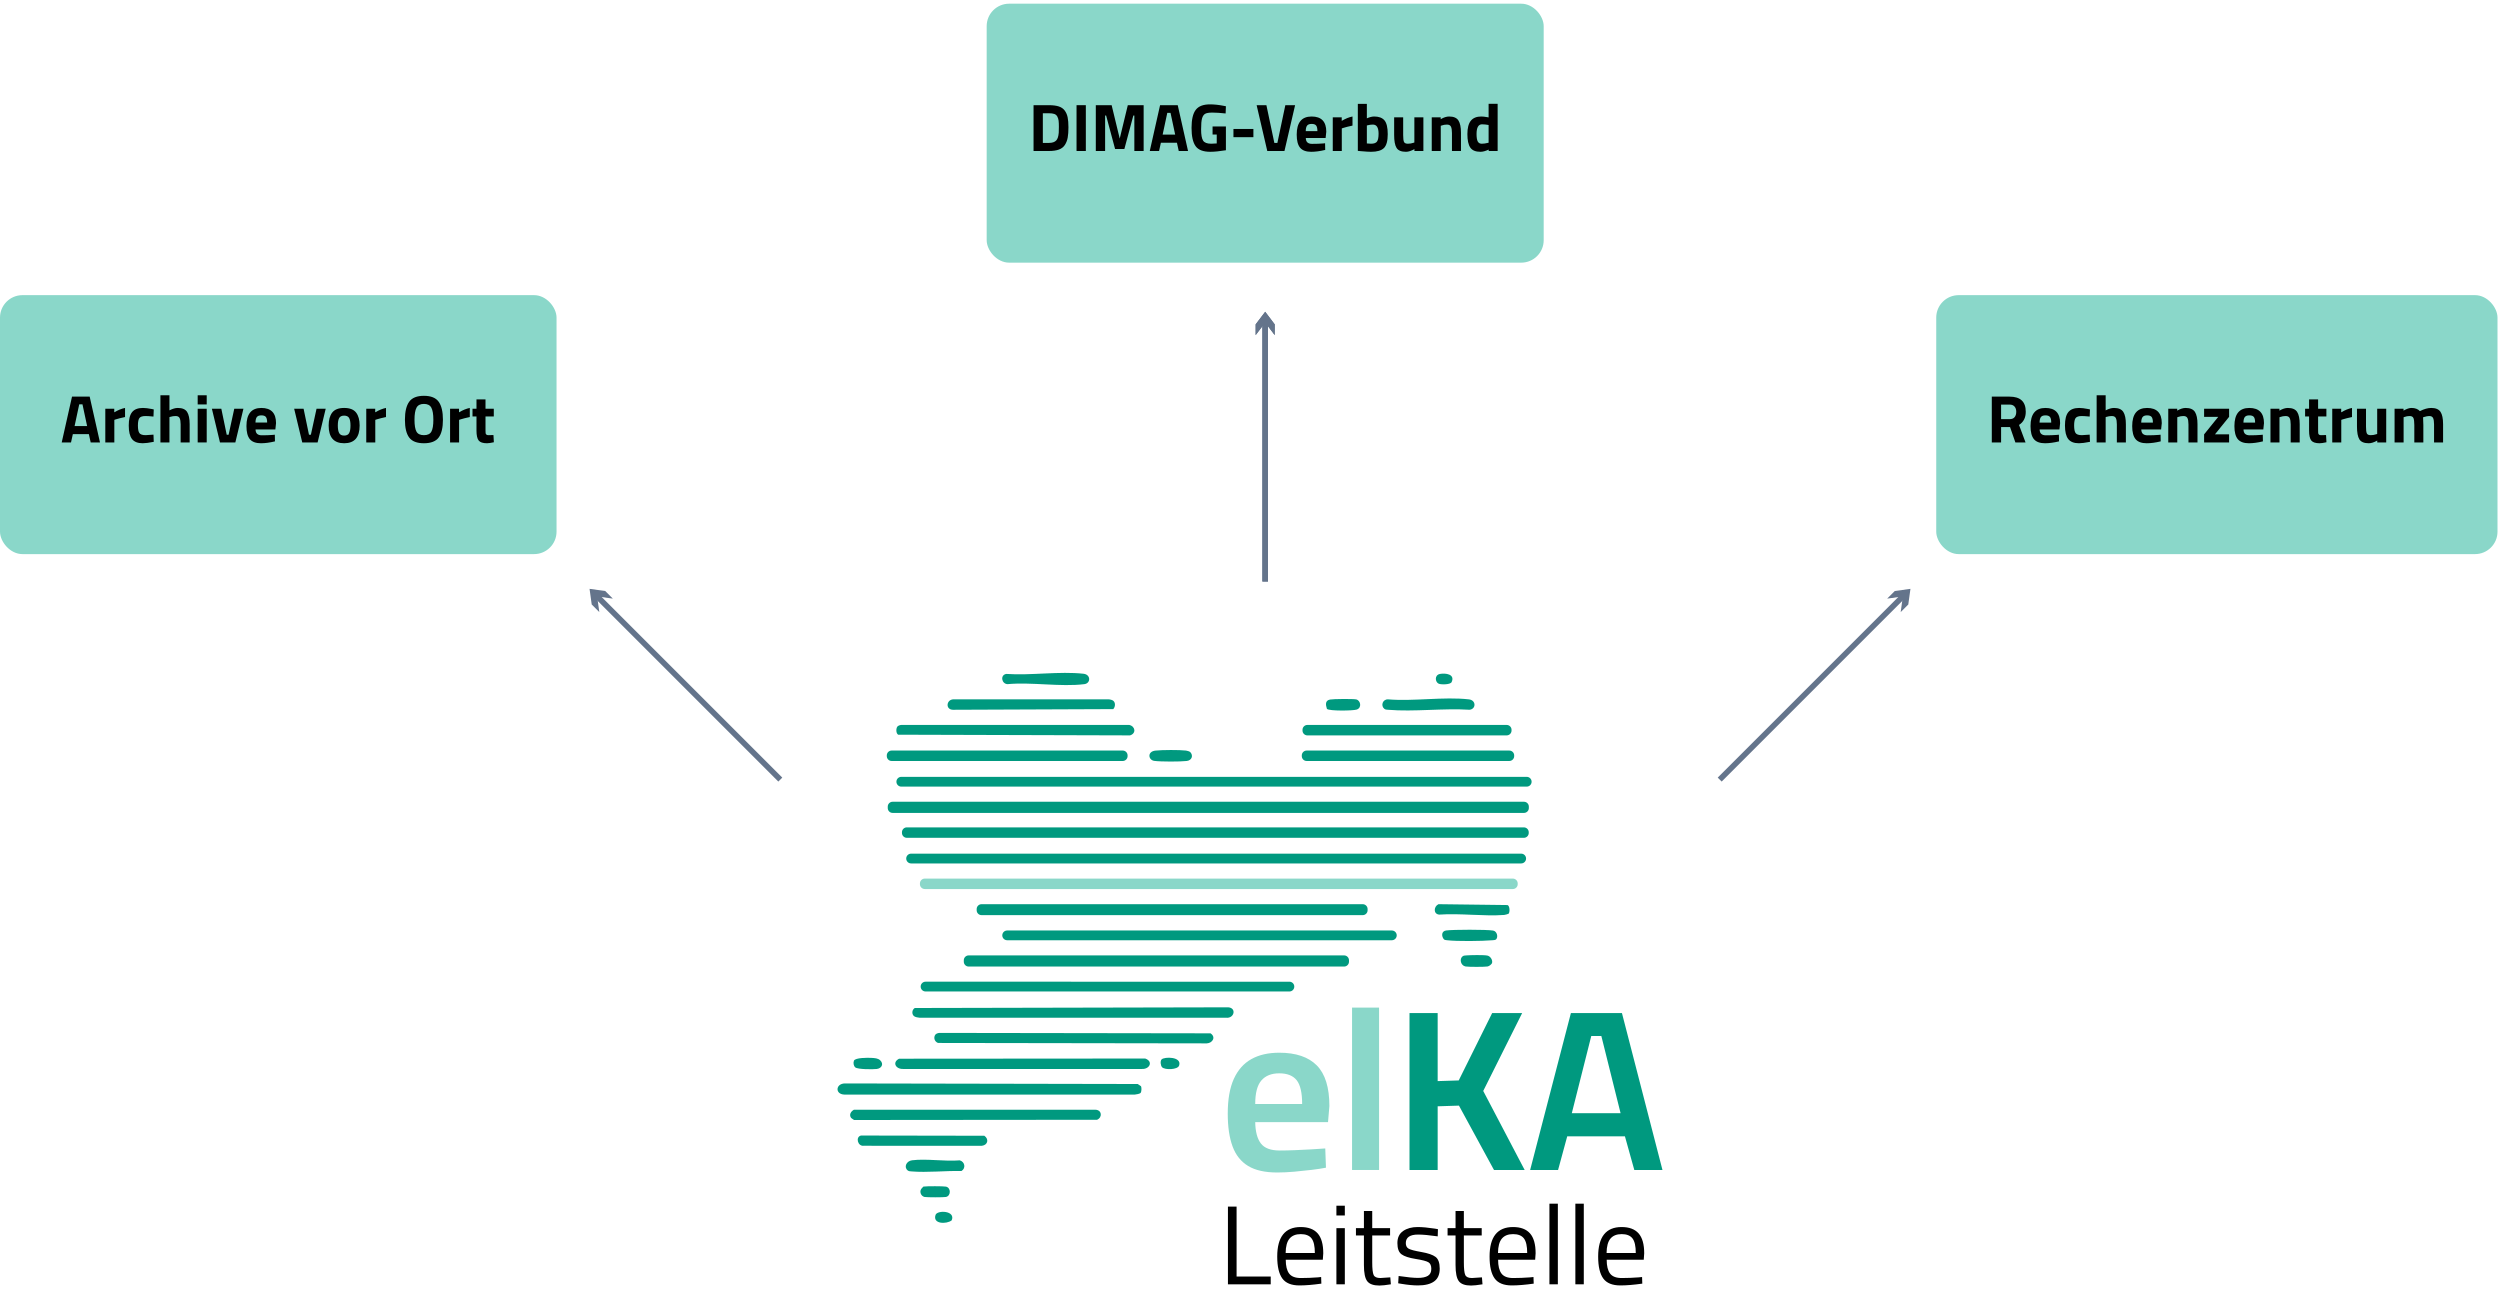 <?xml version="1.0" encoding="UTF-8"?>
<svg xmlns="http://www.w3.org/2000/svg" xmlns:xlink="http://www.w3.org/1999/xlink" id="a" viewBox="0 0 890.511 468.149">
  <defs>
    <clipPath id="b">
      <rect x="298.333" y="239.686" width="293.845" height="195.897" style="fill:none;"></rect>
    </clipPath>
  </defs>
  <rect x="449.665" y="114.092" width="2" height="93.05" style="fill:#64748b;"></rect>
  <polygon points="447.265 119.376 450.665 114.885 454.065 119.376 454.065 115.546 450.665 111.054 447.265 115.546 447.265 119.376" style="fill:#64748b;"></polygon>
  <rect x="351.459" y="1.316" width="198.411" height="92.241" rx="8" ry="8" style="fill:#8ad7c9;"></rect>
  <path d="M373.65,53.785h-5.496v-16.32h5.496c1.407,0,2.567.148,3.479.444s1.62.784,2.124,1.464c.504.681.852,1.48,1.044,2.4s.288,2.116.288,3.588-.088,2.692-.264,3.66c-.177.968-.509,1.832-.996,2.592-.488.76-1.196,1.312-2.124,1.656-.929.344-2.112.516-3.552.516ZM377.13,47.304c.032-.512.048-1.22.048-2.123,0-.904-.032-1.628-.096-2.173-.064-.543-.216-1.039-.456-1.487s-.597-.756-1.068-.925c-.472-.168-1.107-.252-1.907-.252h-2.185v10.561h2.185c1.199,0,2.071-.304,2.615-.912.464-.496.752-1.392.864-2.688Z"></path>
  <path d="M383.466,53.785v-16.32h3.312v16.32h-3.312Z"></path>
  <path d="M390.33,53.785v-16.32h5.64l2.88,11.904,2.88-11.904h5.641v16.32h-3.312v-12.624h-.36l-3.191,11.904h-3.312l-3.191-11.904h-.36v12.624h-3.312Z"></path>
  <path d="M409.553,53.785l3.672-16.32h6.288l3.672,16.32h-3.312l-.647-2.952h-5.712l-.648,2.952h-3.312ZM415.794,40.201l-1.656,7.752h4.464l-1.656-7.752h-1.151Z"></path>
  <path d="M431.921,47.928v-2.88h4.752v8.473c-2.288.367-4.145.552-5.568.552-2.544,0-4.292-.68-5.244-2.04-.952-1.359-1.428-3.52-1.428-6.48,0-2.959.496-5.096,1.488-6.407.991-1.312,2.68-1.969,5.063-1.969,1.488,0,3.096.168,4.824.505l.864.168-.097,2.567c-1.92-.208-3.491-.312-4.716-.312-1.224,0-2.084.144-2.58.432s-.86.82-1.092,1.596c-.232.776-.348,2.104-.348,3.984s.231,3.196.695,3.948,1.424,1.128,2.881,1.128l1.991-.097v-3.168h-1.487Z"></path>
  <path d="M439.36,48.865v-2.928h7.104v2.928h-7.104Z"></path>
  <path d="M457.842,37.465h3.479l-3.792,16.32h-6.12l-3.792-16.32h3.48l2.832,13.44h1.08l2.832-13.44Z"></path>
  <path d="M465.724,50.749c.376.328.916.492,1.62.492,1.488,0,2.816-.048,3.984-.145l.672-.071.048,2.376c-1.84.447-3.504.672-4.992.672-1.808,0-3.12-.48-3.936-1.44-.816-.96-1.225-2.52-1.225-4.68,0-4.304,1.768-6.456,5.305-6.456,3.487,0,5.231,1.809,5.231,5.424l-.24,2.232h-7.056c.016.736.212,1.269.588,1.596ZM469.264,46.705c0-.96-.152-1.628-.456-2.004s-.836-.564-1.596-.564-1.296.196-1.608.589c-.312.392-.476,1.052-.492,1.979h4.152Z"></path>
  <path d="M474.737,53.785v-12h3.191v1.272c1.345-.801,2.624-1.32,3.84-1.561v3.24c-1.296.272-2.408.552-3.336.84l-.479.168v8.04h-3.216Z"></path>
  <path d="M489.472,41.497c1.68,0,2.908.46,3.685,1.38.775.921,1.163,2.564,1.163,4.933s-.447,4.004-1.344,4.907c-.896.904-2.439,1.356-4.632,1.356-.688,0-1.944-.08-3.768-.24l-.912-.096v-16.752h3.216v5.16c1.023-.433,1.888-.648,2.592-.648ZM488.344,51.193c1.072,0,1.792-.26,2.16-.78.368-.52.552-1.452.552-2.796,0-2.16-.672-3.24-2.016-3.24-.641,0-1.248.08-1.824.24l-.336.072v6.407c.735.064,1.224.097,1.464.097Z"></path>
  <path d="M503.801,41.785h3.216v12h-3.192v-.672c-1.151.64-2.152.96-3,.96-1.664,0-2.784-.46-3.359-1.38-.576-.92-.864-2.46-.864-4.62v-6.288h3.216v6.336c0,1.185.096,1.992.288,2.424.192.433.656.648,1.392.648.704,0,1.368-.112,1.992-.336l.312-.097v-8.976Z"></path>
  <path d="M513.209,53.785h-3.216v-12h3.191v.672c1.088-.64,2.088-.96,3-.96,1.6,0,2.704.473,3.312,1.416.607.944.912,2.4.912,4.368v6.504h-3.216v-6.408c0-1.023-.12-1.779-.36-2.268s-.72-.732-1.44-.732c-.656,0-1.288.112-1.896.336l-.288.097v8.976Z"></path>
  <path d="M533.465,36.985v16.8h-3.192v-.504c-1.12.528-2.088.792-2.904.792-1.744,0-2.96-.504-3.647-1.512-.688-1.009-1.032-2.604-1.032-4.788,0-2.185.412-3.776,1.236-4.776.823-1,2.067-1.5,3.731-1.5.512,0,1.224.08,2.136.24l.456.096v-4.848h3.217ZM529.912,50.905l.336-.072v-6.312c-.88-.16-1.664-.24-2.352-.24-1.296,0-1.944,1.152-1.944,3.456,0,1.248.145,2.136.433,2.664.288.527.764.792,1.428.792s1.363-.097,2.1-.288Z"></path>
  <rect x="689.696" y="105.132" width="199.925" height="92.241" rx="8" ry="8" style="fill:#8ad7c9;"></rect>
  <path d="M712.799,152.13v5.472h-3.312v-16.32h6.336c3.84,0,5.76,1.792,5.76,5.376,0,2.129-.801,3.696-2.4,4.704l2.328,6.24h-3.624l-1.896-5.472h-3.192ZM717.623,148.577c.384-.479.576-1.111.576-1.896s-.204-1.408-.612-1.872-.996-.696-1.764-.696h-3.024v5.185h3.072c.783,0,1.368-.24,1.752-.721Z"></path>
  <path d="M727.114,154.565c.376.328.916.492,1.62.492,1.488,0,2.816-.048,3.984-.145l.672-.071.048,2.376c-1.84.447-3.504.672-4.992.672-1.808,0-3.12-.48-3.936-1.44-.816-.96-1.225-2.52-1.225-4.68,0-4.304,1.768-6.456,5.305-6.456,3.487,0,5.231,1.809,5.231,5.424l-.24,2.232h-7.056c.016.736.212,1.269.588,1.596ZM730.654,150.521c0-.96-.152-1.628-.456-2.004s-.836-.564-1.596-.564-1.296.196-1.608.589c-.312.392-.476,1.052-.492,1.979h4.152Z"></path>
  <path d="M740.614,145.313c.832,0,1.896.128,3.192.384l.648.145-.097,2.544c-1.264-.128-2.2-.192-2.808-.192-1.104,0-1.836.236-2.196.708-.359.473-.54,1.364-.54,2.676,0,1.312.181,2.213.54,2.7.36.488,1.1.732,2.22.732l2.784-.192.097,2.568c-1.713.336-3.017.504-3.912.504-1.776,0-3.053-.5-3.828-1.5-.776-1-1.164-2.604-1.164-4.812s.399-3.804,1.2-4.787c.8-.984,2.088-1.477,3.863-1.477Z"></path>
  <path d="M750.047,157.601h-3.216v-16.8h3.216v5.376c1.104-.576,2.096-.864,2.976-.864,1.6,0,2.704.473,3.312,1.416.607.944.912,2.4.912,4.368v6.504h-3.216v-6.432c0-1.009-.12-1.756-.36-2.244s-.72-.732-1.44-.732c-.624,0-1.248.097-1.872.288l-.312.096v9.024Z"></path>
  <path d="M763.33,154.565c.376.328.916.492,1.62.492,1.488,0,2.816-.048,3.984-.145l.672-.071.048,2.376c-1.84.447-3.504.672-4.992.672-1.808,0-3.12-.48-3.936-1.44-.816-.96-1.225-2.52-1.225-4.68,0-4.304,1.768-6.456,5.305-6.456,3.487,0,5.231,1.809,5.231,5.424l-.24,2.232h-7.056c.016.736.212,1.269.588,1.596ZM766.87,150.521c0-.96-.152-1.628-.456-2.004s-.836-.564-1.596-.564-1.296.196-1.608.589c-.312.392-.476,1.052-.492,1.979h4.152Z"></path>
  <path d="M775.558,157.601h-3.216v-12h3.191v.672c1.088-.64,2.088-.96,3-.96,1.6,0,2.704.473,3.312,1.416.607.944.912,2.4.912,4.368v6.504h-3.216v-6.408c0-1.023-.12-1.779-.36-2.268s-.72-.732-1.44-.732c-.656,0-1.288.112-1.896.336l-.288.097v8.976Z"></path>
  <path d="M785.11,148.481v-2.88h8.903v2.88l-5.04,6.24h5.04v2.88h-8.903v-2.88l5.04-6.24h-5.04Z"></path>
  <path d="M799.738,154.565c.376.328.916.492,1.62.492,1.488,0,2.816-.048,3.984-.145l.672-.071.048,2.376c-1.84.447-3.504.672-4.992.672-1.808,0-3.12-.48-3.936-1.44-.816-.96-1.225-2.52-1.225-4.68,0-4.304,1.768-6.456,5.305-6.456,3.487,0,5.231,1.809,5.231,5.424l-.24,2.232h-7.056c.016.736.212,1.269.588,1.596ZM803.278,150.521c0-.96-.152-1.628-.456-2.004s-.836-.564-1.596-.564-1.296.196-1.608.589c-.312.392-.476,1.052-.492,1.979h4.152Z"></path>
  <path d="M811.966,157.601h-3.216v-12h3.191v.672c1.088-.64,2.088-.96,3-.96,1.6,0,2.704.473,3.312,1.416.607.944.912,2.4.912,4.368v6.504h-3.216v-6.408c0-1.023-.12-1.779-.36-2.268s-.72-.732-1.44-.732c-.656,0-1.288.112-1.896.336l-.288.097v8.976Z"></path>
  <path d="M828.67,148.338h-2.952v4.92c0,.479.013.82.036,1.02.024.2.112.372.265.517.151.144.388.216.708.216l1.823-.048.145,2.567c-1.072.24-1.889.36-2.448.36-1.439,0-2.424-.324-2.952-.972-.527-.648-.792-1.845-.792-3.589v-4.991h-1.416v-2.736h1.416v-3.336h3.216v3.336h2.952v2.736Z"></path>
  <path d="M830.758,157.601v-12h3.191v1.272c1.345-.801,2.624-1.32,3.84-1.561v3.24c-1.296.272-2.408.552-3.336.84l-.479.168v8.04h-3.216Z"></path>
  <path d="M846.765,145.601h3.216v12h-3.192v-.672c-1.151.64-2.152.96-3,.96-1.664,0-2.784-.46-3.359-1.38-.576-.92-.864-2.46-.864-4.62v-6.288h3.216v6.336c0,1.185.096,1.992.288,2.424.192.433.656.648,1.392.648.704,0,1.368-.112,1.992-.336l.312-.097v-8.976Z"></path>
  <path d="M856.174,157.601h-3.216v-12h3.191v.672c1.104-.64,2.048-.96,2.832-.96,1.296,0,2.296.376,3,1.128,1.472-.752,2.816-1.128,4.032-1.128,1.584,0,2.684.46,3.3,1.38.616.921.924,2.389.924,4.404v6.504h-3.216v-6.408c0-1.023-.112-1.779-.336-2.268s-.672-.732-1.344-.732c-.513,0-1.137.112-1.872.336l-.36.12c.064,1.2.097,2.112.097,2.736v6.216h-3.217v-6.168c0-1.184-.104-2.02-.312-2.508s-.664-.732-1.368-.732c-.624,0-1.24.112-1.848.336l-.288.097v8.976Z"></path>
  <rect y="105.132" width="198.242" height="92.241" rx="8" ry="8" style="fill:#8ad7c9;"></rect>
  <path d="M21.983,157.6l3.672-16.32h6.288l3.672,16.32h-3.312l-.647-2.952h-5.712l-.648,2.952h-3.312ZM28.223,144.016l-1.656,7.752h4.464l-1.656-7.752h-1.151Z"></path>
  <path d="M37.51,157.6v-12h3.191v1.272c1.345-.801,2.624-1.32,3.84-1.561v3.24c-1.296.272-2.408.552-3.336.84l-.479.168v8.04h-3.216Z"></path>
  <path d="M50.926,145.312c.832,0,1.896.128,3.192.384l.648.145-.097,2.544c-1.264-.128-2.2-.192-2.808-.192-1.104,0-1.836.236-2.196.708-.359.473-.54,1.364-.54,2.676,0,1.312.181,2.213.54,2.7.36.488,1.1.732,2.22.732l2.784-.192.097,2.568c-1.713.336-3.017.504-3.912.504-1.776,0-3.053-.5-3.828-1.5-.776-1-1.164-2.604-1.164-4.812s.399-3.804,1.2-4.787c.8-.984,2.088-1.477,3.863-1.477Z"></path>
  <path d="M60.359,157.6h-3.216v-16.8h3.216v5.376c1.104-.576,2.096-.864,2.976-.864,1.6,0,2.704.473,3.312,1.416.607.944.912,2.4.912,4.368v6.504h-3.216v-6.432c0-1.009-.12-1.756-.36-2.244s-.72-.732-1.44-.732c-.624,0-1.248.097-1.872.288l-.312.096v9.024Z"></path>
  <path d="M70.415,144.064v-3.264h3.216v3.264h-3.216ZM70.415,157.6v-12h3.216v12h-3.216Z"></path>
  <path d="M75.478,145.6h3.359l1.92,9.264h.672l2.017-9.264h3.264l-2.88,12h-5.472l-2.88-12Z"></path>
  <path d="M91.618,154.564c.376.328.916.492,1.62.492,1.488,0,2.816-.048,3.984-.145l.672-.071.048,2.376c-1.84.447-3.504.672-4.992.672-1.808,0-3.12-.48-3.936-1.44-.816-.96-1.225-2.52-1.225-4.68,0-4.304,1.768-6.456,5.305-6.456,3.487,0,5.231,1.809,5.231,5.424l-.24,2.232h-7.056c.016.736.212,1.269.588,1.596ZM95.158,150.52c0-.96-.152-1.628-.456-2.004s-.836-.564-1.596-.564-1.296.196-1.608.589c-.312.392-.476,1.052-.492,1.979h4.152Z"></path>
  <path d="M104.782,145.6h3.359l1.92,9.264h.672l2.017-9.264h3.264l-2.88,12h-5.472l-2.88-12Z"></path>
  <path d="M118.342,146.957c.848-1.097,2.264-1.645,4.248-1.645s3.4.548,4.248,1.645c.848,1.096,1.272,2.636,1.272,4.619,0,4.209-1.841,6.312-5.521,6.312s-5.52-2.104-5.52-6.312c0-1.983.424-3.523,1.271-4.619ZM120.826,154.289c.327.575.916.863,1.764.863s1.437-.288,1.765-.863c.327-.576.491-1.48.491-2.713,0-1.231-.164-2.127-.491-2.688-.328-.56-.917-.84-1.765-.84s-1.437.28-1.764.84c-.328.561-.492,1.456-.492,2.688,0,1.232.164,2.137.492,2.713Z"></path>
  <path d="M130.462,157.6v-12h3.191v1.272c1.345-.801,2.624-1.32,3.84-1.561v3.24c-1.296.272-2.408.552-3.336.84l-.479.168v8.04h-3.216Z"></path>
  <path d="M156.25,155.86c-1.017,1.353-2.765,2.028-5.244,2.028-2.48,0-4.229-.676-5.244-2.028-1.017-1.352-1.524-3.468-1.524-6.348s.508-5.02,1.524-6.42c1.016-1.4,2.764-2.101,5.244-2.101,2.479,0,4.228.7,5.244,2.101,1.016,1.4,1.523,3.54,1.523,6.42s-.508,4.996-1.523,6.348ZM148.353,153.749c.472.84,1.356,1.26,2.652,1.26s2.18-.42,2.651-1.26c.472-.841.708-2.248.708-4.225,0-1.976-.239-3.411-.72-4.308-.479-.896-1.36-1.344-2.64-1.344-1.28,0-2.16.447-2.641,1.344-.479.896-.72,2.332-.72,4.308,0,1.977.236,3.384.708,4.225Z"></path>
  <path d="M160.317,157.6v-12h3.191v1.272c1.345-.801,2.624-1.32,3.84-1.561v3.24c-1.296.272-2.408.552-3.336.84l-.479.168v8.04h-3.216Z"></path>
  <path d="M175.892,148.337h-2.952v4.92c0,.479.013.82.036,1.02.024.2.112.372.265.517.151.144.388.216.708.216l1.823-.048.145,2.567c-1.072.24-1.889.36-2.448.36-1.439,0-2.424-.324-2.952-.972-.527-.648-.792-1.845-.792-3.589v-4.991h-1.416v-2.736h1.416v-3.336h3.216v3.336h2.952v2.736Z"></path>
  <rect x="244.046" y="198.27" width="2" height="93.05" transform="translate(-101.324 244.973) rotate(-45)" style="fill:#64748b;"></rect>
  <polygon points="213.48 218.037 212.709 212.457 218.289 213.229 215.58 210.52 210 209.749 210.772 215.329 213.48 218.037" style="fill:#64748b;"></polygon>
  <rect x="449.665" y="114.092" width="2" height="93.05" style="fill:#64748b;"></rect>
  <polygon points="447.265 119.376 450.665 114.885 454.065 119.376 454.065 115.546 450.665 111.054 447.265 115.546 447.265 119.376" style="fill:#64748b;"></polygon>
  <rect x="598.94" y="243.795" width="93.05" height="2" transform="translate(15.956 528.111) rotate(-45)" style="fill:#64748b;"></rect>
  <polygon points="672.222 213.229 677.802 212.457 677.031 218.037 679.74 215.329 680.511 209.749 674.931 210.52 672.222 213.229" style="fill:#64748b;"></polygon>
  <g style="clip-path:url(#b);">
    <path d="M327.682,314.691v.25c0,.959.777,1.737,1.736,1.737l209.461.003c.958,0,1.735-.778,1.735-1.737v-.25c0-.959-.777-1.737-1.735-1.737l-209.461-.003c-.959-0-1.736.778-1.736,1.737Z" style="fill:#8ad7c9;"></path>
    <path d="M454.942,417.647c-4.35,0-7.801-.775-10.356-2.325-2.556-1.55-4.403-3.875-5.545-6.975-1.142-3.1-1.712-6.988-1.712-11.666,0-5.058.72-9.178,2.161-12.36,1.44-3.181,3.519-5.533,6.238-7.057,2.718-1.522,6.034-2.284,9.948-2.284,5.925,0,10.383,1.509,13.373,4.528,2.989,3.018,4.485,7.846,4.485,14.48l-.489,5.71h-25.931c.053,3.373.72,5.902,1.998,7.587,1.277,1.686,3.519,2.529,6.727,2.529,1.631,0,3.438-.041,5.423-.122,1.984-.082,3.941-.176,5.871-.286,1.929-.108,3.574-.217,4.933-.326l.245,6.853c-1.36.273-3.045.53-5.056.775-2.012.245-4.091.461-6.238.652-2.148.19-4.173.286-6.075.286ZM447.114,393.255h16.716c0-4.024-.652-6.853-1.957-8.484-1.304-1.632-3.371-2.448-6.197-2.448-2.772,0-4.893.844-6.36,2.529-1.468,1.686-2.202,4.487-2.202,8.402Z" style="fill:#8ad7c9;"></path>
    <path d="M481.608,416.751v-57.84h9.622v57.84h-9.622Z" style="fill:#8ad7c9;"></path>
    <path d="M502.073,416.75v-55.882h10.03v24.229l7.502-.244,11.905-23.985h10.683l-13.862,27.737,14.758,28.145h-10.925l-12.478-22.924-7.582.245v22.679h-10.03Z" style="fill:#00997f;"></path>
    <path d="M545.046,416.75l14.516-55.882h18.184l14.432,55.882h-10.029l-3.343-11.992h-20.55l-3.262,11.992h-9.948ZM559.887,396.519h17.369l-6.85-27.492h-3.588l-6.931,27.492Z" style="fill:#00997f;"></path>
    <path d="M542.846,285.588h-224.89c-.959,0-1.736.778-1.736,1.737v.502c0,.959.777,1.737,1.736,1.737h224.89c.958,0,1.735-.778,1.735-1.737v-.502c0-.959-.777-1.737-1.735-1.737Z" style="fill:#00997f;"></path>
    <path d="M321.282,296.448v.249c-0.0.959.777,1.737,1.736,1.737l219.786.003c.96 0,1.738-.778,1.738-1.737v-.249c0-.959-.777-1.737-1.738-1.737l-219.786-.003c-.959,0-1.736.778-1.736,1.737Z" style="fill:#00997f;"></path>
    <path d="M543.828,276.716h-222.785c-.959,0-1.736.778-1.736,1.737v.008c0,.959.777,1.737,1.736,1.737h222.785c.96,0,1.738-.778,1.738-1.737v-.008c0-.959-.777-1.737-1.738-1.737Z" style="fill:#00997f;"></path>
    <path d="M541.858,304.076h-217.322c-.959,0-1.736.778-1.736,1.737v.01c0,.959.777,1.737,1.736,1.737h217.322c.958,0,1.735-.778,1.735-1.737v-.01c0-.959-.777-1.737-1.735-1.737Z" style="fill:#00997f;"></path>
    <path d="M478.779,340.319h-133.732c-.959,0-1.736.778-1.736,1.737v.499c0,.959.777,1.737,1.736,1.737h133.732c.959,0,1.736-.778,1.736-1.737v-.499c0-.959-.777-1.737-1.736-1.737Z" style="fill:#00997f;"></path>
    <path d="M485.409,322.077h-135.779c-.959,0-1.736.778-1.736,1.737v.424c0,.959.777,1.737,1.736,1.737h135.779c.959,0,1.736-.778,1.736-1.737v-.424c0-.959-.777-1.737-1.736-1.737Z" style="fill:#00997f;"></path>
    <path d="M495.784,331.446h-137.03c-.959,0-1.736.778-1.736,1.737s.777,1.737,1.736,1.737h137.03c.959,0,1.736-.778,1.736-1.737s-.777-1.737-1.736-1.737Z" style="fill:#00997f;"></path>
    <path d="M327.948,351.42v.011c0,.959.777,1.737,1.736,1.737l129.611.004c.959,0,1.736-.778,1.736-1.737v-.011c0-.959-.777-1.737-1.736-1.737l-129.611-.004c-.959,0-1.736.778-1.736,1.737Z" style="fill:#00997f;"></path>
    <path d="M406.258,389.332c-.285.3-1.555.521-2.025.562l-103.514-.001c-3.357-.138-3.075-3.932.242-3.967l104.304.203,1.175.795c.244.519.207,1.998-.182,2.408Z" style="fill:#00997f;"></path>
    <path d="M325.567,361.951c-.907-.772-.715-2.302.285-2.895l111.65-.246c3.053.232,2.142,4.024-.743,3.717l-109.18.002c-.568-.05-1.589-.219-2.012-.579Z" style="fill:#00997f;"></path>
    <path d="M333.206,368.509c.255-.331,1.068-.607,1.511-.582l96.481.147c2.016,1.337.735,3.478-1.337,3.58l-95.732-.147c-1.234-.447-1.736-1.94-.923-2.997Z" style="fill:#00997f;"></path>
    <path d="M320.249,377.118l87.683-.066c2.97,1.045,1.563,3.892-1.237,3.719l-85.029-0c-2.546.086-3.983-2.322-1.417-3.652Z" style="fill:#00997f;"></path>
    <path d="M303.149,398.187c-.79-1.169-.037-2.311,1.018-2.896l86.025-0c2.319.076,2.573,2.714.587,3.579l-86.546.08c-.108-.027-1.025-.676-1.084-.762Z" style="fill:#00997f;"></path>
    <path d="M399.914,267.347h-82.299c-.959,0-1.736.778-1.736,1.737v.25c0,.959.777,1.737,1.736,1.737h82.299c.959,0,1.736-.778,1.736-1.737v-.25c0-.959-.777-1.737-1.736-1.737Z" style="fill:#00997f;"></path>
    <path d="M319.655,258.804c.254-.331,1.068-.607,1.511-.582l81.099.004c2.204.535,2.503,3.044.246,3.723l-82.577-.243c-.816-.488-.809-2.212-.279-2.902Z" style="fill:#00997f;"></path>
    <path d="M537.621,267.35h-72.18c-.959,0-1.736.778-1.736,1.737v.245c0,.959.777,1.737,1.736,1.737h72.18c.96,0,1.738-.778,1.738-1.737v-.245c0-.959-.777-1.737-1.738-1.737Z" style="fill:#00997f;"></path>
    <path d="M536.682,258.228h-70.988c-.959,0-1.736.778-1.736,1.737v.252c0,.959.777,1.737,1.736,1.737h70.988c.96,0,1.738-.778,1.738-1.737v-.252c0-.959-.777-1.737-1.738-1.737Z" style="fill:#00997f;"></path>
    <path d="M396.637,249.682c.774.777.628,2.134-.095,2.906l-57.136.237c-2.82-.091-2.29-3.915.494-3.716l54.972-.004c.503.008,1.423.235,1.765.577Z" style="fill:#00997f;"></path>
    <path d="M306.696,404.482l43.925.077c1.707,1.167,1.279,3.3-.851,3.573l-42.141-.006c-2.131.236-2.977-3.174-.933-3.644Z" style="fill:#00997f;"></path>
    <path d="M493.124,252.496c-1.394-1.097-.656-3.43,1.28-3.384,9.122.769,19.911-1.011,28.835.007,2.606.297,2.591,3.407.253,3.701-9.409-.61-19.801.794-29.094.004-.459-.039-.89-.026-1.275-.329Z" style="fill:#00997f;"></path>
    <path d="M358.45,240.056c8.692.61,19.034-1.022,27.537-.058,2.608.296,2.591,3.407.253,3.701-8.323,1.047-18.809-.798-27.362-0-2.13-.102-2.697-3.285-.428-3.643Z" style="fill:#00997f;"></path>
    <path d="M537.35,325.481c-.115.096-1.29.411-1.533.428-7.353.534-15.704-.651-23.175-.123-2.126-.195-1.985-2.874-.249-3.712l24.6.309c.865.322.858,2.675.358,3.097Z" style="fill:#00997f;"></path>
    <path d="M323.346,416.926c-1.474-1.139-.533-3.368,1.525-3.628,5.163-.653,11.683.486,16.993.019,1.816.499,2.271,2.77.623,3.8-5.706-.132-12.211.62-17.869.139-.466-.04-.879-.027-1.273-.331Z" style="fill:#00997f;"></path>
    <path d="M532.917,334.603c-.275.274-.903.283-1.286.315-3.822.322-12.578.437-16.279-.01-.411-.05-.841-.057-1.116-.428-.852-1.154-.743-2.803.86-3.036,2.395-.348,14.452-.367,16.753.029,1.446.249,1.863,2.33,1.067,3.13Z" style="fill:#00997f;"></path>
    <path d="M423.994,267.918c1.141,1.239.546,2.936-1.285,3.147-2.379.274-9.218.281-11.561-.037-2.137-.291-2.607-3.352.468-3.668,2.455-.252,8.425-.284,10.847-.005.385.044,1.294.305,1.531.563Z" style="fill:#00997f;"></path>
    <path d="M472.66,252.511c-.467-1.459-.709-2.975,1.111-3.333,1.129-.222,8.213-.272,9.297-.053,1.558.314,2.162,2.982.19,3.628-1.346.441-9.78.559-10.598-.241Z" style="fill:#00997f;"></path>
    <path d="M520.972,340.654c.394-.304.807-.291,1.273-.331,1.448-.123,6.365-.219,7.597.062,1.02.233,1.853,1.484,1.657,2.523-.104.594-1.065,1.251-1.618,1.355-.977.184-6.882.184-7.859,0-1.733-.327-2.244-2.686-1.05-3.61Z" style="fill:#00997f;"></path>
    <path d="M328.582,423.045c.146-.11.045-.323.476-.39,1.011-.156,6.958-.165,7.889.023,1.846.373,1.824,3.318,0,3.685-.805.162-6.82.162-7.626-0-1.373-.276-2.116-2.281-.739-3.317Z" style="fill:#00997f;"></path>
    <path d="M313.529,377.691c1.356,1.285.537,2.864-1.209,3.081-1.319.164-6.868.186-7.692-.584-.599-.559-.76-1.634-.441-2.379.465-1.085,4.964-1.056,6.148-.988,1.22.07,2.389.108,3.193.87Z" style="fill:#00997f;"></path>
    <path d="M413.767,377.368c1.006-1.012,7.298-1.032,6.245,2.173-.512,1.559-5.096,1.629-6.066.615-.549-.573-.731-2.233-.179-2.788Z" style="fill:#00997f;"></path>
    <path d="M338.992,434.699c-1.769,1.397-6.869,1.4-5.749-1.936.605-1.803,7.264-1.573,5.749,1.936Z" style="fill:#00997f;"></path>
    <path d="M512.949,240.055c1.921-.358,5.438.064,4.129,2.9-.443.961-3.724.935-4.55.609-1.33-.524-1.678-3.117.422-3.509Z" style="fill:#00997f;"></path>
  </g>
  <path d="M452.635,457.477h-15.239v-27.68h3.08v24.92h12.159v2.76Z"></path>
  <path d="M469.436,454.997l1.159-.119.08,2.359c-3.04.427-5.64.641-7.8.641-2.88,0-4.92-.834-6.12-2.5-1.2-1.667-1.8-4.261-1.8-7.78,0-7.014,2.786-10.521,8.36-10.521,2.692,0,4.706.754,6.04,2.261,1.333,1.507,2,3.873,2,7.1l-.16,2.28h-13.2c0,2.214.4,3.854,1.2,4.92s2.193,1.6,4.18,1.6,4.006-.08,6.061-.24ZM468.356,446.317c0-2.453-.395-4.187-1.181-5.2-.786-1.013-2.066-1.52-3.84-1.52s-3.106.533-4,1.6c-.894,1.067-1.354,2.774-1.38,5.12h10.4Z"></path>
  <path d="M476.034,432.958v-3.48h3v3.48h-3ZM476.034,457.477v-20h3v20h-3Z"></path>
  <path d="M495.155,440.077h-6.36v9.561c0,2.294.166,3.8.5,4.52.333.721,1.126,1.08,2.38,1.08l3.561-.24.199,2.48c-1.786.293-3.146.44-4.079.44-2.08,0-3.521-.507-4.32-1.521-.8-1.013-1.2-2.946-1.2-5.8v-10.521h-2.84v-2.6h2.84v-6.12h2.96v6.12h6.36v2.6Z"></path>
  <path d="M505.114,439.758c-2.907,0-4.36,1.014-4.36,3.04,0,.934.333,1.594,1,1.979.666.387,2.187.787,4.561,1.2,2.373.414,4.053.994,5.04,1.74.986.747,1.479,2.146,1.479,4.2s-.66,3.56-1.979,4.52c-1.32.96-3.247,1.44-5.78,1.44-1.654,0-3.601-.188-5.84-.561l-1.2-.2.16-2.6c3.04.454,5.333.68,6.88.68,1.546,0,2.727-.246,3.54-.739.812-.493,1.22-1.32,1.22-2.48s-.347-1.946-1.04-2.36c-.693-.413-2.214-.806-4.56-1.18-2.347-.373-4.014-.92-5-1.64-.987-.721-1.48-2.054-1.48-4s.687-3.387,2.061-4.32c1.373-.934,3.086-1.4,5.14-1.4,1.626,0,3.666.188,6.12.561l1.12.2-.08,2.56c-2.96-.426-5.294-.64-7-.64Z"></path>
  <path d="M527.794,440.077h-6.36v9.561c0,2.294.166,3.8.5,4.52.333.721,1.126,1.08,2.38,1.08l3.561-.24.199,2.48c-1.786.293-3.146.44-4.079.44-2.08,0-3.521-.507-4.32-1.521-.8-1.013-1.2-2.946-1.2-5.8v-10.521h-2.84v-2.6h2.84v-6.12h2.96v6.12h6.36v2.6Z"></path>
  <path d="M545.074,454.997l1.159-.119.08,2.359c-3.04.427-5.64.641-7.8.641-2.88,0-4.92-.834-6.12-2.5-1.2-1.667-1.799-4.261-1.799-7.78,0-7.014,2.786-10.521,8.36-10.521,2.692,0,4.706.754,6.04,2.261,1.333,1.507,2,3.873,2,7.1l-.16,2.28h-13.2c0,2.214.4,3.854,1.2,4.92s2.193,1.6,4.18,1.6,4.006-.08,6.061-.24ZM543.994,446.317c0-2.453-.395-4.187-1.181-5.2-.786-1.013-2.066-1.52-3.84-1.52s-3.106.533-4,1.6c-.894,1.067-1.354,2.774-1.38,5.12h10.4Z"></path>
  <path d="M551.914,457.477v-28.72h3v28.72h-3Z"></path>
  <path d="M561.153,457.477v-28.72h3v28.72h-3Z"></path>
  <path d="M583.753,454.997l1.159-.119.08,2.359c-3.04.427-5.64.641-7.8.641-2.88,0-4.92-.834-6.12-2.5-1.2-1.667-1.8-4.261-1.8-7.78,0-7.014,2.786-10.521,8.36-10.521,2.692,0,4.706.754,6.04,2.261,1.333,1.507,2,3.873,2,7.1l-.16,2.28h-13.2c0,2.214.4,3.854,1.2,4.92s2.193,1.6,4.18,1.6,4.006-.08,6.061-.24ZM582.673,446.317c0-2.453-.395-4.187-1.181-5.2-.786-1.013-2.066-1.52-3.84-1.52s-3.106.533-4,1.6c-.894,1.067-1.354,2.774-1.38,5.12h10.4Z"></path>
</svg>
